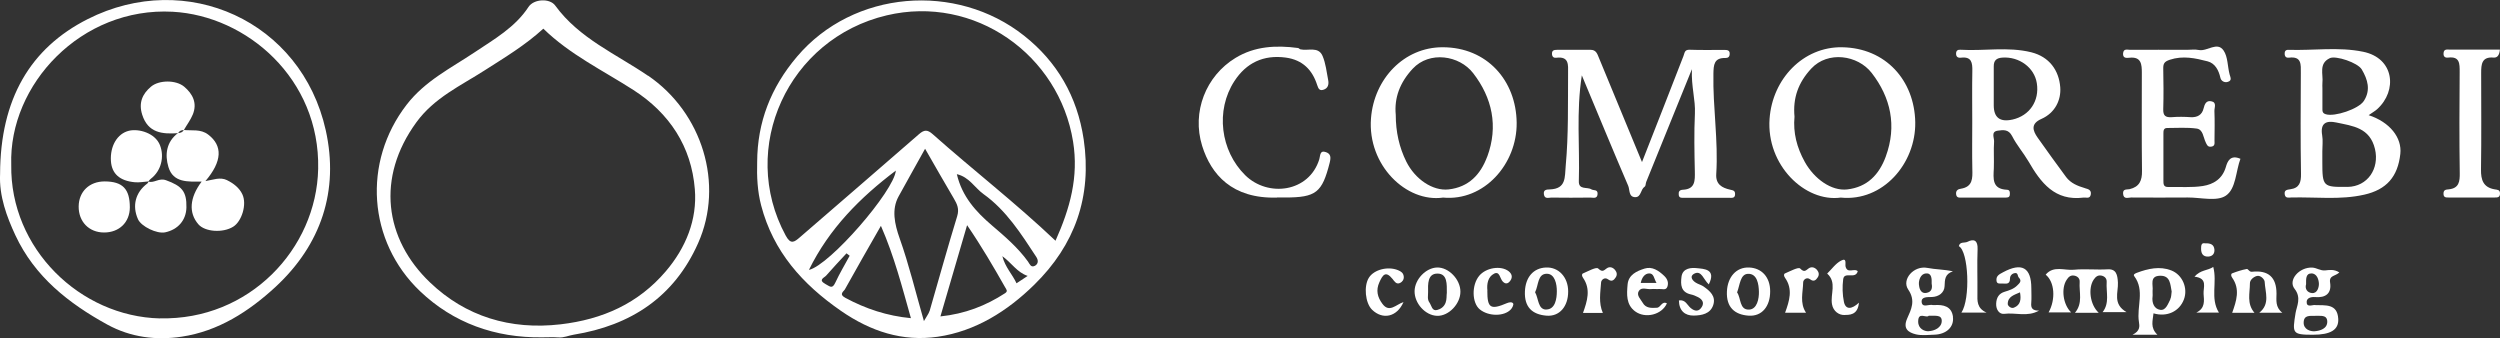 <?xml version="1.0" encoding="UTF-8"?><svg id="_レイヤー_2" xmlns="http://www.w3.org/2000/svg" viewBox="0 0 300 40.58"><rect x="0" y="0" width="300" height="40.58" fill="#333333" stroke="none"/><defs><style>.cls-1{fill:#fff;}</style></defs><g id="_メインレイヤー"><g><path class="cls-1" d="M203.03,8.3c-1.93,4.76-3.71,9.14-5.48,13.52-.08,.19-.05,.5-.19,.58-.5,.33-.41,1.25-1.11,1.26-.83,0-.66-.87-.86-1.35-1.85-4.3-3.63-8.63-5.57-13.27-.69,4.42-.23,8.56-.36,12.69-.04,1.1,1,.67,1.5,.99,.27,.17,.78-.03,.75,.56-.04,.61-.52,.43-.85,.43-1.57,.02-3.14,.02-4.7,0-.32,0-.8,.21-.89-.38-.09-.56,.3-.59,.7-.6,2-.07,1.79-1.45,1.92-2.89,.34-3.69,.25-7.37,.28-11.06,.01-1.01,.13-2.04-1.41-1.85-.3,.04-.5-.1-.52-.44-.03-.46,.26-.51,.61-.51,1.35,0,2.69,0,4.04,0,.62,0,.78,.46,.96,.91,1.73,4.18,3.45,8.36,5.19,12.56,1.67-4.27,3.34-8.48,4.97-12.71,.16-.4,.12-.79,.75-.77,1.4,.05,2.8,.02,4.2,.02,.35,0,.64,.06,.6,.52-.02,.34-.21,.45-.52,.45-1.36-.03-1.41,.82-1.43,1.9-.08,4.02,.6,8.01,.34,12.03-.08,1.22,.68,1.65,1.66,1.87,.35,.08,.61,.1,.6,.54,0,.5-.37,.44-.68,.44-1.83,0-3.66,0-5.49,0-.25,0-.55,.03-.59-.35-.04-.37,.06-.6,.5-.62,1.49-.07,1.45-1.1,1.43-2.21-.05-2.31-.1-4.63,.01-6.93,.08-1.66-.45-3.24-.36-5.29Z"/><path class="cls-1" d="M268.86,19.03c-.57,1.5-.53,3.63-1.76,4.45-1.08,.73-3.02,.21-4.58,.22-2.26,.01-4.52,.02-6.78,0-.35,0-.92,.27-.97-.46-.04-.61,.46-.47,.78-.54,1.18-.28,1.51-1.03,1.49-2.19-.05-3.92-.02-7.85-.02-11.77,0-1.02-.06-1.97-1.5-1.81-.37,.04-.8,.06-.75-.54,.06-.6,.54-.41,.86-.41,2.26-.02,4.52,0,6.78,0,.48,0,.98-.08,1.45,.02,1.02,.2,2.2-1.06,2.97,.06,.52,.76,.47,1.9,.72,2.86,.1,.37,.32,.73-.2,.9-.42,.14-.82-.11-.9-.48-.21-.93-.65-1.75-1.54-1.98-1.47-.38-2.96-.71-4.53-.19-.66,.22-.8,.46-.79,1.07,.03,1.61,.05,3.23,0,4.84-.03,.8,.26,1.03,1.02,.98,.75-.06,1.51-.05,2.26,0,.82,.05,1.38-.28,1.56-1.05,.13-.55,.34-.97,.91-.86,.72,.13,.37,.77,.39,1.18,.05,1.18,.02,2.36,.01,3.55,0,.29,.09,.66-.4,.72-.43,.06-.52-.24-.66-.53-.29-.6-.31-1.53-1.07-1.64-1.16-.16-2.36-.07-3.54-.07-.46,0-.46,.35-.46,.68,0,1.88,0,3.76,0,5.64,0,.39,0,.77,.56,.76,1.4-.03,2.82,.09,4.18-.12,1.26-.2,2.33-.84,2.75-2.27,.19-.67,.53-1.53,1.76-.99Z"/><path class="cls-1" d="M153.24,23.71c-5.39,.16-7.91-2.78-8.98-6.2-1.27-4.09,.45-8.4,4-10.56,2.31-1.41,4.88-1.54,7.5-1.19,.1,.01,.18,.13,.28,.16,.91,.22,2.16-.4,2.67,.8,.38,.89,.48,1.91,.67,2.88,.1,.51,0,1-.57,1.17-.42,.13-.59-.06-.74-.54-.58-1.83-1.74-3.04-3.78-3.32-2.68-.36-4.74,.64-6.16,2.82-2.3,3.53-1.67,8.37,1.29,11.29,2.74,2.7,7.68,2.06,8.9-1.92,.12-.4,.04-1.12,.8-.84,.59,.21,.6,.63,.44,1.28-.91,3.57-1.62,4.16-5.36,4.16-.32,0-.65,0-.97,0Z"/><path class="cls-1" d="M299.99,5.96c-.07,.7-.33,.98-.75,.95-1.43-.13-1.5,.8-1.5,1.82,0,3.87,.04,7.74-.02,11.6-.02,1.27,.28,2.16,1.64,2.39,.33,.06,.64,.03,.64,.5,0,.48-.31,.48-.64,.48-1.83,0-3.66,0-5.49,0-.32,0-.66,.03-.65-.47,0-.46,.29-.48,.63-.51,1.24-.13,1.34-.94,1.32-1.99-.06-4.03-.04-8.06-.01-12.09,0-.99,.03-1.9-1.38-1.73-.4,.05-.6-.15-.55-.57,.05-.48,.43-.39,.72-.39,1.99,0,3.97,0,6.03,0Z"/><path class="cls-1" d="M251.84,37.54h-2.85c.99-1.17,.48-2.48,.57-3.71,.03-.41-.25-.69-.67-.76-.44-.07-.68,.18-.9,.52-.67,1.02-.44,2.95,.55,3.9h-2.71c.88-1.58,.72-3.67-.35-4.53,.95-1.13,2.26-.48,3.38-.59,1.32-.13,2.68,.03,4.04-.05,1.05-.07,1.2,.65,1.25,1.59,.06,1.17-.67,2.57,1.04,3.55h-2.88c.87-1.1,.41-2.39,.49-3.61,.03-.42-.23-.7-.64-.78-.43-.08-.69,.15-.92,.49-.68,1.01-.46,2.99,.6,3.97Z"/><path class="cls-1" d="M270.54,37.54h-2.68c.51-1.43,.98-2.83,0-4.22-.16-.22-.16-.46,0-.52,.57-.22,1.15-.41,1.75-.52,.18-.03,.29,.37,.63,.33q2.94-.32,2.94,2.62c0,.78-.17,1.62,.7,2.3h-2.77c1.34-1.06,.71-2.45,.65-3.72-.01-.26-.47-.82-.95-.69-.38,.11-.83,.46-.82,.89,0,1.17-.41,2.42,.55,3.53Z"/><path class="cls-1" d="M205.05,34.12c-.62-.55-.86-1.7-1.7-1.3-.7,.34-.25,.94,.37,1.22,.24,.11,.49,.19,.71,.34,.77,.54,1.5,1.17,1.16,2.22-.35,1.08-1.41,1.25-2.33,1.27-1.07,.02-1.78-.59-1.79-1.82,.79-.13,1,.57,1.41,.91,.53,.44,.99,.44,1.34-.13,.32-.52,.03-.92-.45-1.17-.28-.14-.57-.27-.87-.33-1.21-.27-1.24-1.19-1.12-2.12,.14-1.08,1.23-1.1,1.85-1.03,.82,.09,2.35,.09,1.43,1.94Z"/><path class="cls-1" d="M238.41,37.51h-3.04c1.1-1.65,.86-7.35-.31-7.97,.12-.58,.7-.35,1.03-.52,.8-.41,1.26-.16,1.22,.88-.07,1.77,0,3.54-.02,5.31-.01,.88-.1,1.77,1.11,2.31Z"/><path class="cls-1" d="M178.48,34.87c-.01,2.11,.38,2.35,2.37,1.5,.27-.11,.6-.16,.73,.05,.08,.14-.1,.51-.26,.69-.79,.88-2.68,.88-3.74,.02-.96-.78-1-2.93-.07-4.04,.82-.98,2.61-1.26,3.53-.54,.39,.31,.5,.71,.2,1.13-.25,.35-.56,.48-.92,.09-.33-.35-.36-1.28-1.03-.93-.75,.38-.89,1.26-.8,2.04Z"/><path class="cls-1" d="M168.42,36.25c-.79,1.81-2.51,2.15-3.78,.91-.81-.8-1.01-2.84-.37-3.84,.62-.98,2.29-1.39,3.49-.9,.38,.16,.64,.33,.69,.76,.04,.38-.18,.65-.45,.78-.45,.21-.68-.22-.9-.49-.83-1.02-1.18-.47-1.57,.39-.45,.98-.23,1.81,.36,2.6,.83,1.13,1.64,.07,2.53-.21Z"/><path class="cls-1" d="M216.72,37.53h-2.51c.51-1.41,.97-2.82-.01-4.2-.16-.23-.16-.45,0-.52,.61-.26,1.61-.8,1.82-.59,.5,.51,.65,.25,1.03-.02,.33-.23,.72-.13,1,.2,.23,.28,.27,.59,.08,.88-.21,.32-.46,.58-.91,.24-.43-.33-.84,.07-.84,.36-.02,1.2-.44,2.47,.34,3.64Z"/><path class="cls-1" d="M192.34,37.55h-2.38c.51-1.43,.96-2.84,0-4.22-.16-.23-.16-.45,0-.52,.61-.26,1.59-.81,1.82-.59,.51,.47,.65,.26,1.03-.02,.33-.24,.72-.14,1,.2,.23,.28,.27,.59,.08,.88-.21,.32-.46,.58-.91,.25-.43-.33-.83,.06-.85,.36-.08,1.21-.32,2.45,.21,3.66Z"/><path class="cls-1" d="M222.93,32.55c-.28,1.03-1.63-.04-1.75,.97-.11,.89-.09,1.83,.09,2.7,.2,.98,.95,.91,1.8,.1-.13,1.55-1.2,1.46-1.76,1.48-.6,.02-1.32-.42-1.47-1.29-.22-1.22,.61-2.62-.58-3.68,.55-.53,1.01-1.21,1.66-1.55,.75-.4,.47,.4,.55,.72,.24,.89,1.07,.12,1.47,.56Z"/><path class="cls-1" d="M263.33,33.21c.73-.85,1.59-.72,2.26-1.18,.5,1.87-.39,3.76,.68,5.48h-2.71c1.08-.53,.93-1.42,.87-2.24-.06-.77,.55-1.89-1.1-2.07Z"/><path class="cls-1" d="M264.62,29.2c.65-.03,1.06,.15,1.11,.75,.04,.5-.25,.82-.75,.84-.6,.02-.84-.34-.85-.91,0-.42,.02-.78,.49-.68Z"/><path class="cls-1" d="M130.04,16.71c-.77-5.15-3.2-9.3-7.14-12.42-8.15-6.45-20.5-5.48-27.27,2.52-3.13,3.7-4.75,7.84-4.77,12.63-.05,1.77,.03,3.5,.48,5.22,1.45,5.53,4.95,9.44,9.57,12.64,3.57,2.47,7.39,3.72,11.62,3.11,4.54-.66,8.37-3.09,11.58-6.24,4.87-4.77,6.95-10.56,5.93-17.47Zm-29.8,17.2c-.37,.79-.61,.49-1.18,.18-.94-.52-.14-.76,.08-1.02,.79-.91,1.62-1.78,2.44-2.67,.13,.1,.25,.19,.38,.29-.58,1.07-1.21,2.12-1.72,3.22Zm-3.17-1.52c2.44-4.97,6.14-8.68,10.43-11.92-.2,2.44-7.93,11.35-10.43,11.92Zm4.37,3.35c-.82-.44-.19-.77-.05-1.02,1.36-2.46,2.77-4.9,4.32-7.62,1.61,3.68,2.54,7.34,3.6,11.08-2.85-.27-5.42-1.12-7.87-2.44Zm10.1,1.59c-.1,.33-.34,.61-.67,1.2-1.01-3.51-1.79-6.77-2.91-9.92-.62-1.75-.98-3.48-.14-5.02,1.02-1.87,2.08-3.73,3.19-5.74,1.2,2.09,2.31,4.04,3.45,5.97,.4,.68,.67,1.25,.4,2.13-1.16,3.78-2.21,7.59-3.31,11.38Zm9.06-2.14c-2.31,1.5-4.8,2.47-7.75,2.78,1.08-3.69,2.1-7.19,3.2-10.95,1.75,2.56,3.16,4.98,4.55,7.43,.17,.3,.38,.49,0,.74Zm1.38-1.2c-.49-1.07-1.36-1.91-1.7-3.25,1.14,.83,1.76,1.94,3.04,2.37-.53,.35-.9,.6-1.33,.88Zm2.19-2.09c-.46,.26-.64-.27-.81-.51-1.22-1.69-2.78-3.02-4.35-4.36-1.88-1.61-3.56-3.43-4.19-6.13,1.49,.34,2.14,1.63,3.2,2.39,2.72,1.94,4.51,4.76,6.32,7.52,.28,.42,.28,.85-.17,1.1Zm2.48-3.02c-4.79-4.54-9.91-8.5-14.74-12.79-.61-.54-1-.54-1.62,0-4.75,4.14-9.53,8.25-14.3,12.38-.68,.59-1.11,.91-1.71-.21-5.69-10.5,.28-23.62,12.13-26.42,10.54-2.49,20.68,4.72,22.36,15.16,.68,4.23-.36,7.98-2.11,11.89Z"/><path class="cls-1" d="M77.76,9.09c-3.84-2.62-8.26-4.48-11.13-8.42-.67-.92-2.58-.79-3.2,.15-1.62,2.47-4.11,3.87-6.45,5.44-2.87,1.92-5.96,3.43-8.18,6.3-5.32,6.89-4.66,16.39,1.59,22.37,4.02,3.84,9.04,5.62,14.66,5.55,.65,0,1.3-.04,1.94,.01,.66,.06,1.24-.23,1.87-.33,6.85-1.11,12.04-4.52,14.91-10.97,3.16-7.09,.5-15.68-6-20.11Zm2.14,23.46c-3.3,3.87-7.58,5.78-12.64,6.37-6.04,.7-11.39-.95-15.65-5.02-5.48-5.23-6.48-12.6-1.64-19.23,2.14-2.94,5.31-4.38,8.21-6.24,2.39-1.53,4.83-2.99,7.02-4.99,3.19,3.11,7.15,5.01,10.81,7.36,4.35,2.8,6.96,6.8,7.37,11.9,.3,3.66-1.08,7.03-3.48,9.85Z"/><path class="cls-1" d="M284.24,13.82c.5-.35,.79-.51,1.02-.72,2.46-2.23,2.06-6.13-1.69-6.89-2.95-.61-5.98-.13-8.97-.23-.33-.01-.46,.18-.44,.5,.02,.34,.21,.48,.52,.44,1.54-.19,1.42,.83,1.42,1.84-.02,4.03-.05,8.05,.02,12.08,.02,1.05-.19,1.72-1.28,1.87-.41,.06-.76,.09-.67,.63,.08,.47,.46,.37,.75,.36,2.93-.08,5.89,.32,8.79-.34,2.66-.6,4.03-2.14,4.33-4.9,.21-1.94-1.26-3.81-3.8-4.64Zm-4.67-6.84c.74-.34,3.36,.54,3.84,1.35,.71,1.2,1.11,2.48,.24,3.8-.63,.95-3.49,1.91-4.55,1.58-.44-.13-.41-.41-.41-.72,0-.8,0-1.6,0-2.4,0-.21-.02-.43,0-.64,.12-1.04-.48-2.33,.89-2.97Zm2.14,15.44c-2.95,.05-3.03-.03-3.03-2.99,0-.43,0-.86,0-1.28,0-.64,.09-1.3-.02-1.92-.25-1.47,.5-1.79,1.7-1.53,1.97,.42,4.03,.61,4.64,3.19,.55,2.35-.89,4.5-3.29,4.54Z"/><path class="cls-1" d="M250.2,22.58c-.88-.26-1.71-.59-2.27-1.34-1.15-1.56-2.29-3.13-3.41-4.72-.62-.88-.84-1.68,.45-2.25,1.63-.72,2.38-2.26,2.26-3.81-.16-2.02-1.31-3.65-3.49-4.19-2.8-.69-5.65-.13-8.47-.3-.28-.02-.52,.05-.54,.42-.02,.43,.22,.58,.6,.53,1.27-.15,1.37,.62,1.35,1.6-.04,2.04-.01,4.08-.01,6.13,0,1.88-.03,3.76,.01,5.64,.03,1.11,.06,2.13-1.39,2.36-.29,.04-.6,.18-.56,.63,.05,.5,.39,.43,.7,.43,1.72,0,3.44,0,5.17,0,.26,0,.56,.02,.58-.36,.02-.27,.02-.57-.35-.58-1.8-.08-1.63-1.34-1.57-2.57,.04-1.07-.04-2.15,.03-3.22,.03-.45-.41-1.18,.44-1.3,.65-.09,1.3-.19,1.73,.66,.54,1.07,1.35,1.99,1.96,3.03,1.48,2.56,3.16,4.78,6.6,4.34,.32-.04,.79,.2,.88-.4,.08-.55-.38-.63-.68-.72Zm-8.72-8.23q-2.23,.49-2.23-1.71c0-.59,0-1.18,0-1.76,0-.96,.01-1.93,0-2.89-.01-.73,.31-1.03,1.05-1.08,2.01-.13,3.83,1.2,4.12,3.08,.33,2.12-.87,3.9-2.93,4.36Z"/><path class="cls-1" d="M173.1,5.67c-4.6,0-8.21,3.77-8.58,8.52-.44,5.63,4.24,10.15,8.65,9.52,4.91,.46,8.89-4.03,8.83-8.99-.06-5.05-3.56-9.05-8.89-9.05Zm5.37,13.11c-.8,2.17-2.23,3.68-4.64,3.95-1.91,.21-4.02-1.23-5.07-3.33q-1.27-2.55-1.27-5.63c-.19-2.01,.48-3.86,2.04-5.53,2.01-2.15,5.59-1.61,7.25,.54,2.28,2.95,3.04,6.36,1.69,10.02Z"/><path class="cls-1" d="M221.04,5.67c-4.66-.07-8.35,3.8-8.69,8.57-.41,5.58,4.26,10.06,8.54,9.47,5.05,.51,9.02-4.09,8.94-9.04-.09-5.02-3.54-8.92-8.79-9Zm5.26,13.1c-.8,2.18-2.22,3.68-4.63,3.96-1.9,.22-3.97-1.27-5.1-3.31-.95-1.72-1.41-3.49-1.23-5.42-.21-2.24,.45-4.09,2.01-5.77,2-2.15,5.58-1.63,7.25,.52,2.29,2.95,3.04,6.35,1.7,10.01Z"/><path class="cls-1" d="M234.36,38.03c-.16-1.28-1.15-1.49-2.24-1.42-.05,0-.11,.01-.16,0-.46-.14-1.27,.37-1.36-.34-.08-.69,.7-.61,1.23-.63,.85-.03,1.49-.54,1.52-1.3,.03-.8,.03-1.46,1-1.78-1.09-.24-2.08-.22-3.05-.41-1.64-.33-3.14,1.39-2.31,2.6,.91,1.33,.35,2.39-.13,3.47-.54,1.22,.14,1.68,1.05,1.9,.71,.17,1.5,.06,2.25,.04,1.39-.05,2.35-.92,2.19-2.13Zm-3.25-5.22c.69-.06,.71,.61,.69,1.24,.1,.49,.02,1-.65,1.1-.75,.11-.85-.7-.88-1.02-.04-.5,.2-1.27,.84-1.32Zm.32,6.94c-.48,.02-1.25-.28-1.25-1.16,0-1.25,.99-.36,1.27-.7,.7,.04,1.55-.18,1.56,.6,.01,.84-.91,1.23-1.58,1.25Z"/><path class="cls-1" d="M277.78,36.6c-.34-.01-1.01,.32-.98-.39,.02-.46,.53-.6,1.01-.56,1.27,.11,2.01-.44,1.8-1.75-.14-.88,.66-.75,1.11-1.21-.65-.41-1.21-.29-1.71-.24-.57,.05-1-.31-1.53-.34-1.56-.08-2.96,1.5-2.13,2.55,.85,1.07,.25,2.1,.12,2.89-.39,2.44-.43,2.62,2.07,2.62,2.12,0,3.12-.58,3.05-1.9-.1-1.87-1.55-1.61-2.81-1.66Zm-.41-3.79c.68,0,.89,.78,.9,1.26,0,.36-.16,1.15-.83,1.1-.56-.05-.88-.51-.71-1.06,0-.6-.06-1.29,.63-1.3Zm.39,6.94c-.51,.04-1.34-.22-1.32-1.05,.02-.96,.81-.77,1.43-.8,.56,.03,1.35-.16,1.4,.64,.05,.91-.88,1.16-1.5,1.21Z"/><path class="cls-1" d="M260.53,32.44c-1.37-.52-2.75-.21-4.09,.29-.21,.08-.49,.2-.33,.41,1.29,1.72,.27,3.66,.56,5.48,.08,.5,.18,1.09-.77,1.55h2.99c-.9-.86-.55-1.7-.47-2.57,1.62,.48,3.11-.23,3.65-1.67,.5-1.32-.15-2.96-1.54-3.49Zm-.09,3.48c-.28,.54-.54,1.37-1.22,1.26-.72-.11-1.02-.83-.91-1.62,.03-.21-.02-.43,0-.64,.1-.71-.41-1.79,.88-1.83,1.26-.04,1.24,1.02,1.41,1.89-.05,.32-.03,.66-.17,.93Z"/><path class="cls-1" d="M243.75,36.36c.05-.59,.01-1.18,.01-1.77,0-2.5-1.15-3.13-3.39-1.92-.46,.25-.86,.43-.79,1.02,.04,.39,.36,.34,.61,.33,.43-.02,1.02,.22,1.01-.61,0-.33,.25-.6,.6-.64,.39-.05,.29,.37,.46,.54,.39,.4,.1,.66-.18,.93-.42,.43-.96,.6-1.52,.77-.67,.2-.99,.68-1.02,1.43-.03,.75,.41,1.29,.96,1.22,1.37-.18,2.78,.41,4.19-.39-.78,.02-1-.29-.94-.92Zm-2.08,.56c-.34,.14-.74-.21-.74-.44,0-.91,.79-1.09,1.47-1.4,.14,.8,.1,1.51-.73,1.84Z"/><path class="cls-1" d="M209.89,32.1c-1.54-.06-2.59,1.15-2.66,2.89-.08,1.87,.91,2.77,2.61,2.89,1.59,.11,2.59-1.12,2.58-2.93,0-1.68-1-2.79-2.53-2.85Zm.01,5.05c-1.19,.06-.96-1.38-1.45-2.06,.35-.91,.37-2.2,1.31-2.23,1.12-.04,1.29,1.28,1.31,2.15,.02,.83-.22,2.1-1.17,2.14Z"/><path class="cls-1" d="M185.51,32.1c-1.53,.07-2.45,1.19-2.52,2.87-.08,1.9,.89,2.77,2.59,2.91,1.57,.13,2.61-1.12,2.6-2.91,0-1.71-1.15-2.94-2.67-2.87Zm.04,5.05c-1.01,0-.91-1.33-1.34-2.08,.43-.84,.28-2.22,1.41-2.22,.97,0,1.21,1.27,1.2,2.1,0,.88-.18,2.18-1.27,2.19Z"/><path class="cls-1" d="M172.45,32.1c-1.35,.04-2.67,1.42-2.7,2.82-.03,1.48,1.29,2.94,2.71,2.98,1.38,.04,2.79-1.43,2.79-2.9,0-1.47-1.41-2.93-2.79-2.9Zm1.17,3.03c-.05,.36,.01,.77-.15,1.2-.2,.53-.63,.77-1.02,.87-.61,.16-.66-.53-.92-.9-.28-.39-.15-.83-.16-1.24-.02-.96-.07-2.24,1.13-2.23,1.2,0,1.12,1.29,1.12,2.3Z"/><path class="cls-1" d="M198.13,34.69c.32-.04,.65,.02,.97-.01,.34-.03,.81,.2,.98-.26,.17-.47,.04-.91-.36-1.3-.68-.65-1.46-1.18-2.37-.89-.92,.29-1.94,.73-2.04,1.92-.1,1.16-.19,2.4,.9,3.21,1.24,.92,3.23,.4,3.82-.96-.62-.31-.73,.5-1.2,.53-.66,.04-1.33,.07-1.7-.59-.25-.44-.79-.9-.47-1.42,.32-.52,.97-.17,1.48-.23Zm-.22-1.88c.57-.01,.57,.66,.87,1.14h-1.89c.14-.67,.49-1.13,1.02-1.14Z"/><g><path class="cls-1" d="M39.09,15.63C36.17,2.51,22.36-3.69,10.53,2.29,3.62,5.78,.04,11.9,.01,20.87c-.13,2.66,.81,5.16,1.84,7.37,2.32,4.96,6.37,8.15,11.03,10.71,2.81,1.54,5.87,1.91,8.93,1.45,4.39-.66,8.05-3.02,11.23-5.95,5.5-5.08,7.66-11.56,6.05-18.82Zm-19.9,22.58c-9.58-.23-18-8.38-17.84-18.44C1.04,10.15,9.75,.81,20.73,1.41c8.88,.49,17.68,8.04,17.45,18.85-.2,9.62-8.3,18.19-18.98,17.94Z"/><path class="cls-1" d="M27.25,21.62c-.85-.41-1.66-.04-2.6,.11,2.03-2.38,2.09-4.25,.32-5.59-.9-.68-1.93-.44-2.92-.54-.14,.29-.41,.35-.7,.37-1.4,1.07-1.58,2.59-1.14,4.07,.57,1.91,2.35,1.76,3.99,1.75-1.46,1.93-1.58,3.75-.4,5.12,.79,.92,2.95,1.07,4.19,.29,1.01-.63,1.67-2.67,1.09-3.89-.35-.75-1.04-1.3-1.84-1.69Z"/><path class="cls-1" d="M22.06,15.61c.36-.63,.81-1.22,1.08-1.88,.55-1.36-.01-2.46-1.04-3.33-.98-.82-3.01-.82-3.98,0-1.04,.87-1.5,1.95-1.06,3.35,.7,2.22,2.42,2.36,4.31,2.23,.15-.27,.39-.38,.7-.37Z"/><path class="cls-1" d="M17.8,21.8s0,0,0,0h0s.01,0,.02,0c0-.01,.01-.02,.02-.04,0,0-.04,.03-.04,.03Z"/><path class="cls-1" d="M19.93,21.63c-.86-.31-1.41,.36-2.11,.17-.04,.08-.07,.17-.14,.22-1.42,1.05-1.85,2.67-1.12,4.29,.39,.87,2.27,1.78,3.26,1.57,1.54-.33,2.51-1.45,2.55-2.97,.05-1.97-.58-2.6-2.44-3.28Z"/><path class="cls-1" d="M19.2,17.43c-.57-1.46-2.53-2.02-3.72-1.74-1.42,.34-2.28,1.85-2.17,3.63,.1,1.52,1.04,2.38,2.87,2.55,.54,.05,1.09-.06,1.63-.1,.09-.11,.17-.23,.28-.31,1.26-.96,1.65-2.64,1.11-4.03Z"/><path class="cls-1" d="M17.82,21.77s-.02,.02-.02,.03l.04-.03s0,0-.01,0Z"/><path class="cls-1" d="M12.56,21.77c-1.83,0-3.1,1.21-3.12,3-.02,1.82,1.23,3.12,3.03,3.13,1.83,.01,3.1-1.22,3.11-3.01,0-2.22-.86-3.11-3.02-3.12Z"/></g></g></g></svg>